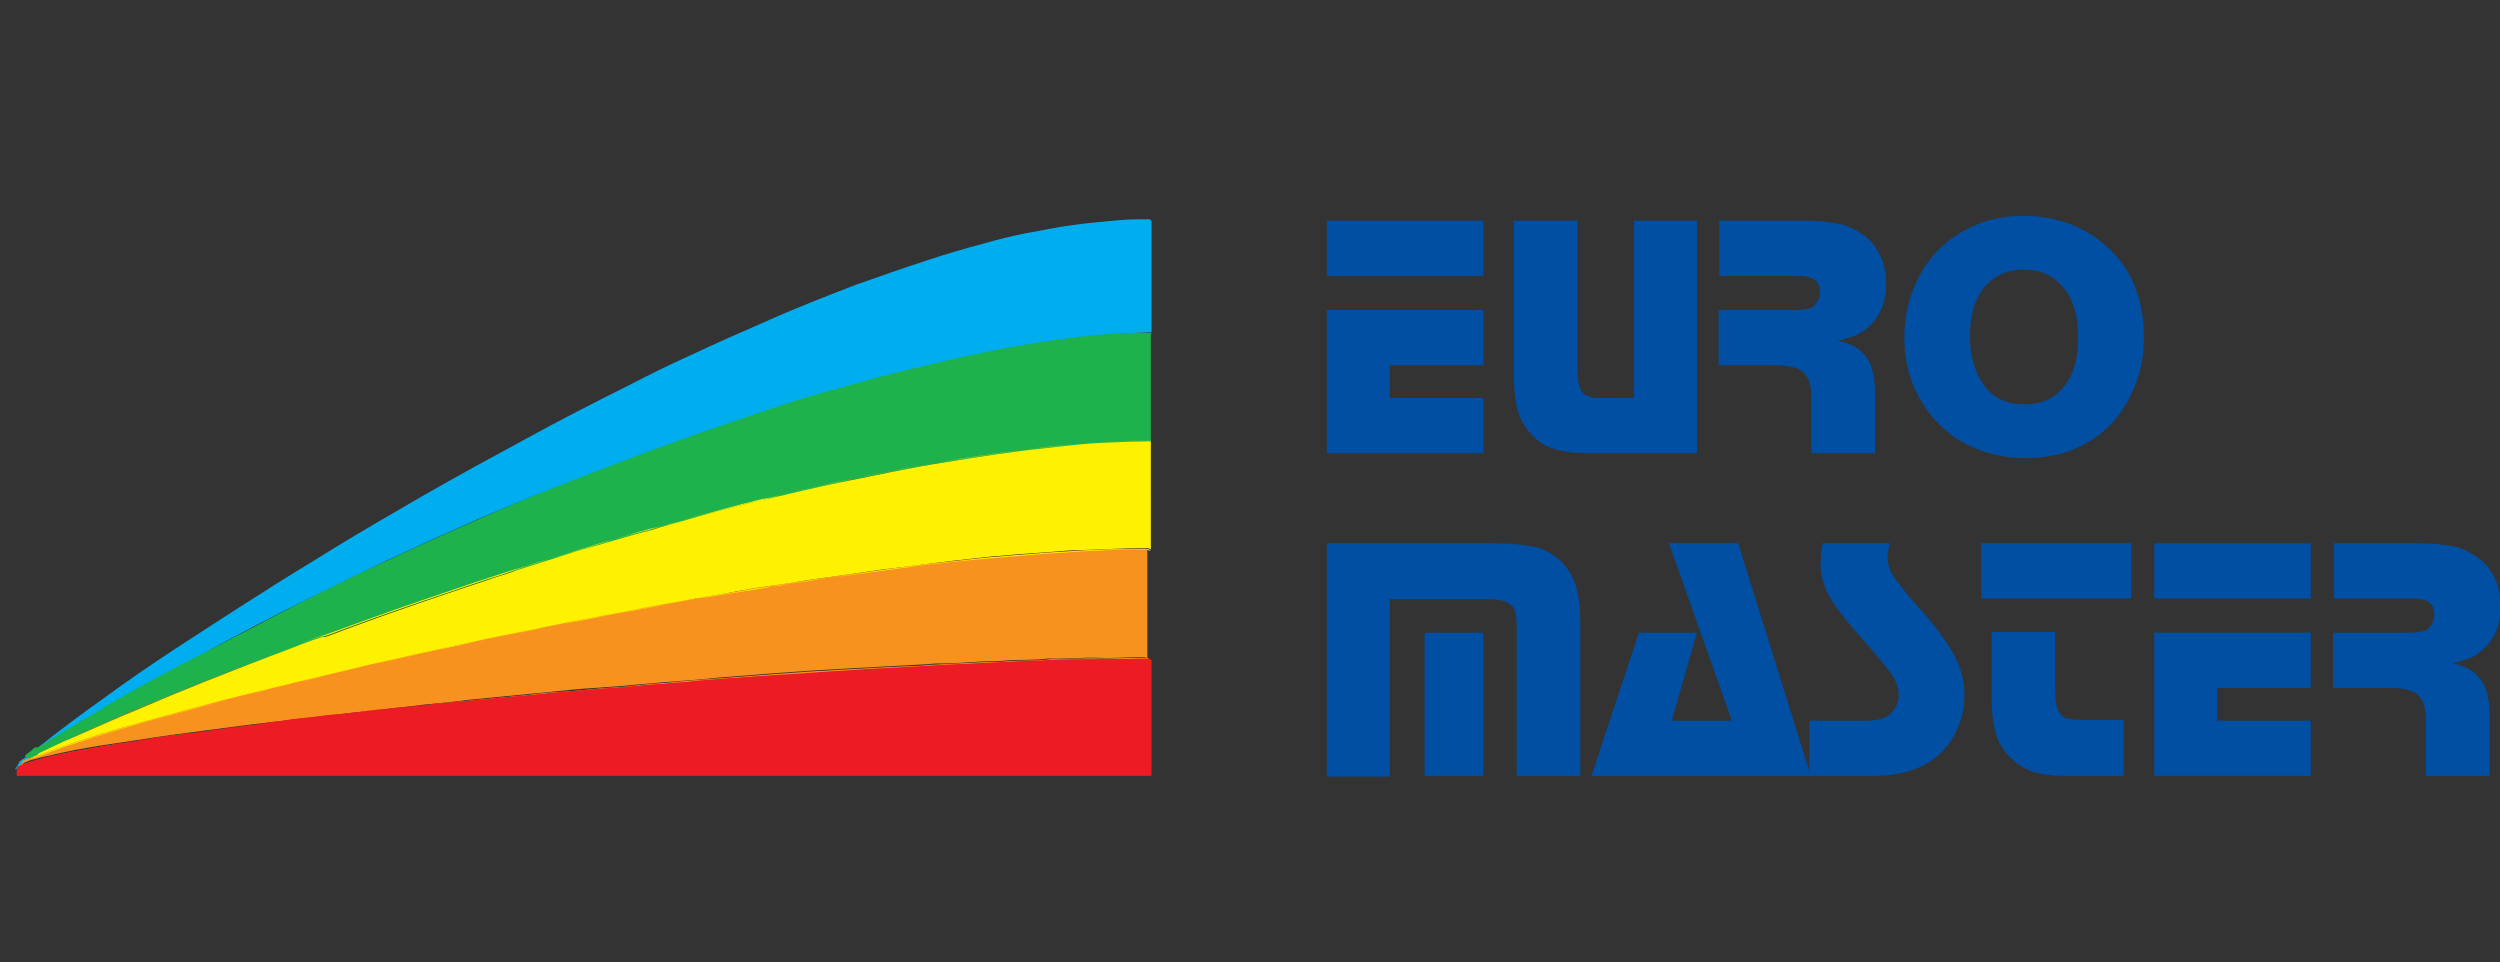 <?xml version="1.0" encoding="utf-8"?>
<!-- Generator: Adobe Illustrator 24.3.0, SVG Export Plug-In . SVG Version: 6.00 Build 0)  -->
<svg version="1.1" id="Layer_1" xmlns="http://www.w3.org/2000/svg" xmlns:xlink="http://www.w3.org/1999/xlink" x="0px" y="0px"
	 viewBox="0 0 358 137.8" style="enable-background:new 0 0 358 137.8;" xml:space="preserve">
<rect x="0" y="0" width="358" height="137.8" fill="#333333" stroke="none"/>
<style type="text/css">
	.st0{fill:#004FA3;}
	.st1{fill:#00AEEF;}
	.st2{fill:#F7921E;}
	.st3{fill:#ED1C24;}
	.st4{fill:#1DB24B;}
	.st5{fill:#847D2C;}
	.st6{fill:#FFF200;}
	.st7{fill:none;}
</style>
<g>
	<g>
		<path class="st0" d="M212.4,31.6v7.9H190v-7.9H212.4z M212.4,44.4v7.9h-13.4V57h13.4v7.9H190V44.4H212.4z"/>
		<path class="st0" d="M243,31.6v33.3h-15.6c-2,0-3.7-0.2-5.1-0.7c-0.9-0.3-1.8-0.8-2.6-1.6c-0.8-0.7-1.4-1.6-1.9-2.6
			c-0.7-1.4-1-3.5-1-6.2V31.6h9.1v21.2c0,1.1,0.1,1.9,0.2,2.4c0.1,0.5,0.4,0.9,0.7,1.2c0.3,0.2,0.6,0.4,1.1,0.5
			c0.5,0.1,1.1,0.1,1.9,0.1h4.2V31.6H243z"/>
		<path class="st0" d="M246.2,31.6h11.5c2,0,3.8,0.1,5.3,0.4c1,0.1,1.9,0.5,2.8,1c0.9,0.5,1.7,1.1,2.3,1.8c0.6,0.7,1.1,1.6,1.5,2.6
			c0.3,1,0.5,2,0.5,3.1c0,2.1-0.5,3.9-1.6,5.3c-0.6,0.8-1.3,1.4-2.1,1.9c-0.8,0.4-1.9,0.8-3.3,1.1c1.1,0.2,2,0.5,2.6,0.9
			c0.6,0.3,1.1,0.9,1.6,1.5c0.8,1.2,1.2,2.8,1.2,4.9v8.8h-9.1V57c0-1.6-0.3-2.7-0.9-3.4c-0.4-0.5-0.9-0.8-1.7-1
			c-0.7-0.2-1.7-0.3-2.9-0.3h-7.8v-7.9H257c0.9,0,1.5-0.1,2-0.2c0.4-0.1,0.8-0.3,1-0.7c0.4-0.5,0.6-1,0.6-1.6c0-0.8-0.2-1.4-0.7-1.8
			c-0.5-0.4-1.3-0.6-2.5-0.6h-11.2V31.6z"/>
		<path class="st0" d="M289.8,30.9c2,0,3.9,0.3,5.8,0.9c1.9,0.6,3.6,1.5,5,2.6c2.1,1.6,3.7,3.5,4.8,5.9c1.1,2.4,1.6,5.1,1.6,8.1
			c0,2.1-0.3,4.1-1,6.1c-0.7,1.9-1.6,3.7-2.8,5.2c-1.6,2-3.5,3.4-5.7,4.4c-2.2,1-4.7,1.5-7.4,1.5s-5.2-0.5-7.5-1.5
			c-2.3-1-4.2-2.4-5.8-4.3c-2.7-3.2-4.1-7-4.1-11.5c0-2.6,0.5-5.1,1.5-7.4c1-2.3,2.3-4.2,4.1-5.8C281.4,32.4,285.3,30.9,289.8,30.9z
			 M289.8,38.6c-2.4,0-4.3,0.9-5.7,2.6c-1.4,1.7-2,4.1-2,7c0,1.6,0.2,3.1,0.7,4.4c0.4,1.3,1.1,2.4,1.9,3.3c1.3,1.4,3.1,2,5.3,2
			c2.4,0,4.3-0.9,5.6-2.6c1.4-1.7,2-4.1,2-7.1c0-3-0.7-5.3-2.1-7C294.1,39.5,292.2,38.6,289.8,38.6z"/>
		<path class="st0" d="M190,77.8h23.6c2.8,0,4.9,0.2,6.5,0.6c1.5,0.4,2.9,1.3,4.1,2.7c0.7,0.9,1.3,2,1.6,3.3
			c0.3,1.3,0.5,2.9,0.5,4.9v21.8h-9.1V89.7c0-0.9-0.1-1.6-0.2-2c-0.1-0.5-0.3-0.8-0.7-1.1c-0.3-0.3-0.7-0.5-1.2-0.6
			c-0.5-0.1-1.1-0.2-1.9-0.2h-14.2v25.4H190V77.8z M212.4,90.6v20.5H204V90.6H212.4z"/>
		<path class="st0" d="M248.9,77.8l10.4,33.3h-31.4l6.8-20.5h8.3l-3.6,12.6h8.6l-9-25.4H248.9z"/>
		<path class="st0" d="M270.6,77.8c-0.2,0.9-0.3,1.6-0.3,2.1c0,0.7,0.2,1.5,0.6,2.2c0.4,0.8,1.2,1.7,2.2,3c2.2,2.5,3.7,4.2,4.5,5.3
			c0.8,1.1,1.5,2.1,2,3c0.6,1.1,1.1,2.2,1.3,3.1c0.3,1,0.4,2,0.4,3.1c0,1.4-0.2,2.7-0.7,4c-0.5,1.3-1.1,2.5-2,3.5
			c-2.2,2.6-5.7,4-10.3,4h-9.2v-7.9h8.2c1.7,0,3-0.4,3.7-1.3c0.6-0.7,0.9-1.5,0.9-2.3c0-1-0.3-1.9-1-3c-0.7-1-2.4-3.1-5.1-6.1
			c-1.2-1.4-2.2-2.6-2.8-3.5c-0.7-0.9-1.1-1.8-1.5-2.5c-0.5-1.3-0.8-2.5-0.8-3.5c0-0.8,0.1-1.8,0.3-3.2H270.6z"/>
		<path class="st0" d="M305.2,77.8v7.9h-21.5v-7.9H305.2z M294.3,90.6v8.3c0,1.5,0.2,2.6,0.6,3.2c0.3,0.4,0.7,0.7,1.1,0.8
			c0.5,0.1,1.2,0.2,2.2,0.2h5.9v8h-8.5c-1.8,0-3.3-0.2-4.5-0.6c-1.2-0.4-2.3-1.1-3.2-2c-1.1-1.1-1.9-2.4-2.2-3.9
			c-0.4-1.5-0.5-3.3-0.5-5.3v-8.8H294.3z"/>
		<path class="st0" d="M330.9,77.8v7.9h-22.4v-7.9H330.9z M330.9,90.6v7.9h-13.4v4.7h13.4v7.9h-22.4V90.6H330.9z"/>
		<path class="st0" d="M334.2,77.8h11.5c2,0,3.8,0.1,5.3,0.4c1,0.1,1.9,0.5,2.8,1c0.9,0.5,1.7,1.1,2.3,1.8c0.6,0.7,1.1,1.6,1.5,2.6
			c0.3,1,0.5,2,0.5,3.1c0,2.1-0.5,3.9-1.6,5.3c-0.6,0.8-1.3,1.4-2.1,1.9c-0.8,0.4-1.9,0.8-3.3,1.1c1.1,0.2,2,0.5,2.6,0.9
			c0.6,0.3,1.1,0.9,1.6,1.5c0.8,1.2,1.2,2.8,1.2,4.9v8.8h-9.1v-7.9c0-1.6-0.3-2.7-0.9-3.4c-0.4-0.5-0.9-0.8-1.7-1
			c-0.7-0.2-1.7-0.3-2.9-0.3h-7.8v-7.9H345c0.9,0,1.5-0.1,2-0.2c0.4-0.1,0.8-0.3,1-0.7c0.4-0.5,0.6-1,0.6-1.6c0-0.8-0.2-1.4-0.7-1.8
			c-0.5-0.4-1.3-0.6-2.5-0.6h-11.2V77.8z"/>
	</g>
	<g>
		<path class="st1" d="M4.8,107.7c0.1,0,0.1,0,0.2,0c-0.3,0.4-0.8,0.6-1.1,0.9c0,0,0,0,0,0c0,0,0.1,0,0.1,0.1c0,0.1-0.1,0.1-0.1,0.2
			c-0.3,0-0.5,0.2-0.8,0.3c0,0-0.1,0-0.1-0.1c0-0.1,0-0.1,0-0.2c0.3-0.3,0.8-0.4,1-0.8c0.1-0.1,0.2-0.1,0.3-0.2
			C4.5,108,4.6,107.7,4.8,107.7z"/>
		<path class="st1" d="M3,109.1C3,109.1,3,109.1,3,109.1c0.1,0.4-0.3,0.5-0.5,0.7c-0.1,0-0.1,0.1-0.2,0.1c0.1-0.2,0.3-0.4,0.4-0.6
			C2.7,109.1,2.8,109,3,109.1z"/>
		<path class="st1" d="M2.3,109.9c0.1,0,0.1-0.1,0.2-0.1c0.1,0,0.1,0.1,0,0.1c-0.1,0.1-0.1,0.3-0.3,0.3C2.2,110.1,2.2,110,2.3,109.9
			z"/>
		<path class="st1" d="M3,109.1c-0.1,0-0.2,0.1-0.3,0.1c-0.1,0,0.2-0.2,0.3-0.3c0.1-0.1-0.1,0,0-0.1C3,109,3,109.1,3,109.1z"/>
		<path class="st1" d="M2.5,109.9c0,0,0-0.1,0-0.1c0.2-0.2,0.4-0.4,0.6-0.6c0.2-0.2,0.5-0.3,0.8-0.4c0,0.1,0,0.2-0.1,0.2
			c-0.4,0.2-0.6,0.5-1,0.7C2.6,109.8,2.6,109.8,2.5,109.9z"/>
		<path class="st2" d="M2.7,109.7c0.3-0.3,0.6-0.6,1-0.8c0.1,0,0.1,0.1,0.1,0.1c-0.1,0.2-0.4,0.1-0.5,0.4
			C3.2,109.6,3,109.7,2.7,109.7z"/>
		<path class="st3" d="M52.3,101.9c0.6-0.2,1.1-0.2,1.7-0.2C53.5,101.9,52.9,101.9,52.3,101.9z"/>
		<path class="st4" d="M124,54.6c-0.6,0.3-1.2,0.4-1.8,0.6c-3.1,0.9-6.3,1.9-9.4,2.9c-3,1-6,2-9,3.1c-2.9,1-5.9,2.1-8.8,3.2
			c-2.1,0.8-4.1,1.6-6.2,2.4c-3,1.2-6,2.4-9,3.7c-3.2,1.3-6.3,2.7-9.4,4c-3,1.3-6.1,2.6-9.1,4c-2.9,1.3-5.7,2.6-8.6,4
			c-2.7,1.3-5.4,2.5-8,3.8c-2.6,1.3-5.2,2.6-7.8,3.9c-3,1.5-6,3-9,4.6c-3.5,1.8-6.9,3.7-10.3,5.6c-0.8,0.5-1.7,0.9-2.5,1.4
			c-0.1,0.1-0.2,0.1-0.4,0.1c1-0.7,2.2-1.3,3.2-1.9c5-2.9,10.1-5.8,15.2-8.5c3.2-1.7,6.3-3.3,9.5-5c3.9-2,7.9-4,11.9-5.8
			c6.6-3.1,13.4-6.1,20.1-9c8.4-3.5,17-6.8,25.6-9.7c6.3-2.1,12.6-4.1,19-5.9c1.4-0.4,2.9-0.8,4.4-1.2
			C123.8,54.6,123.9,54.6,124,54.6z"/>
		<path class="st5" d="M46.5,91.2c-1.3,0.6-2.6,1-4,1.5c-6.1,2.3-12.2,4.7-18.2,7.2c-5.9,2.4-11.7,4.9-17.6,7.5
			c-0.3,0.1-0.6,0.3-1,0.4c0.3-0.3,0.8-0.5,1.2-0.7c2.4-1.2,4.8-2.3,7.2-3.4c2.4-1.1,4.9-2.1,7.3-3.1c2.7-1.1,5.3-2.1,8-3.2
			c2-0.8,3.9-1.6,5.9-2.3c1.8-0.7,3.6-1.3,5.4-2c1.8-0.7,3.5-1.3,5.3-2C46.2,91.1,46.3,91,46.5,91.2z"/>
		<path class="st6" d="M110.2,71.4c-0.1,0.1-0.1,0.1-0.2,0.2c-1.4,0.4-2.8,0.7-4.2,1.1c-1,0.3-2.1,0.6-3.1,0.8c-1,0.3-2,0.5-2.9,0.8
			c-1.1,0.3-2.1,0.6-3.2,0.9c-1,0.2-2,0.6-3,0.8c-0.1,0-0.1,0.1-0.2,0.1c-0.1,0-0.2,0.1-0.2,0c0.6-0.3,1.3-0.4,1.9-0.6
			c2.6-0.7,5.2-1.4,7.8-2.1c2.4-0.6,4.8-1.2,7.1-1.8C110,71.4,110.1,71.4,110.2,71.4z"/>
		<path class="st6" d="M93,75.9c0.1,0,0.2,0,0.2,0c-1.2,0.4-2.4,0.7-3.6,1.1c-1.3,0.4-2.6,0.8-3.9,1.1c-1.8,0.5-3.6,1.1-5.5,1.6
			c0,0,0,0,0-0.1c0,0,0,0,0,0c1.1-0.4,2.2-0.7,3.3-1.1c2.1-0.6,4.2-1.3,6.3-1.9C91,76.5,92,76.1,93,75.9z"/>
		<path class="st6" d="M80.3,79.7c0,0,0,0.1,0,0.1c-1.2,0.4-2.3,0.7-3.5,1.1c-0.9,0.3-1.7,0.5-2.6,0.8c-0.2,0.1-0.4,0.1-0.6,0.1
			c1.2-0.5,2.5-0.8,3.8-1.2C78.4,80.2,79.3,80,80.3,79.7z"/>
		<path class="st2" d="M4.8,108.3c0.1,0.1-0.3,0.1-0.1,0.3c-0.3,0.2-0.6,0.3-0.9,0.5c0,0-0.1-0.1-0.1-0.1c0-0.1,0.1-0.1,0.1-0.2
			c0.1,0,0.1-0.1,0.2-0.1C4.3,108.6,4.5,108.3,4.8,108.3z"/>
		<path class="st1" d="M5.5,107.3c-0.2,0.1-1,0.8-1.3,0.7c0.2-0.2,0.9-0.7,1.1-0.9C5.3,107.2,5.5,107.2,5.5,107.3z"/>
		<path class="st2" d="M110.3,84c0.5-0.3,1.1-0.2,1.7-0.3c0.3-0.1,0.7-0.2,1.1-0.1C112.2,83.8,111.3,83.9,110.3,84z"/>
		<path class="st2" d="M4.9,108.6c0.1-0.2,0.2-0.2,0.4-0.2C5.1,108.5,5,108.6,4.9,108.6z"/>
		<path class="st7" d="M91.9,64.9c-4.4,1.6-8.7,3.3-13,5c-3.5,1.4-7.1,2.9-10.6,4.4c-4.3,1.9-8.6,3.8-12.8,5.8
			c-3.9,1.8-7.7,3.7-11.5,5.6c-4.9,2.5-9.8,5.1-14.7,7.7c-3.1,1.7-6.1,3.4-9.1,5.1c1.8-1,3.7-2,5.6-3c2.5-1.3,4.9-2.6,7.4-3.8
			c3-1.5,6-3,9-4.5c3.3-1.6,6.7-3.2,10-4.8c5.8-2.7,11.7-5.4,17.7-8c6-2.6,12-5.1,18.1-7.5c4.6-1.8,9.3-3.6,14-5.3
			c4.4-1.6,8.9-3.1,13.4-4.5c1-0.3,2-0.6,3.1-0.9c-5.1,1.4-10.1,3-15.1,4.7C99.4,62.2,95.7,63.5,91.9,64.9z"/>
		<path class="st7" d="M28.1,98.1c-3.1,1.2-6.2,2.5-9.2,3.8c-3.7,1.6-7.4,3.2-11,5c1-0.4,1.9-0.8,2.9-1.3c3.2-1.4,6.3-2.7,9.5-4.1
			c2.9-1.2,5.9-2.5,8.9-3.7c4.3-1.7,8.6-3.4,12.9-5c0.5-0.2,1-0.4,1.5-0.6c-2.3,0.8-4.5,1.7-6.7,2.5C33.8,95.9,30.9,97,28.1,98.1z"
			/>
		<path class="st1" d="M11.6,103.6c1.1-0.6,2.1-1.2,3.2-1.9c1.8-1,3.5-2,5.3-3c0,0,0.1,0,0.1-0.1c3-1.7,6.1-3.5,9.1-5.1
			c4.8-2.7,9.7-5.2,14.7-7.7c3.8-1.9,7.7-3.8,11.5-5.6c4.3-2,8.5-3.9,12.8-5.8c3.5-1.5,7-3,10.6-4.4c4.3-1.7,8.7-3.4,13-5
			c3.8-1.4,7.5-2.7,11.4-4c5-1.6,10.1-3.2,15.1-4.7c1.5-0.4,3-0.9,4.5-1.3c0.4-0.1,0.8-0.2,1.2-0.4c2.6-0.7,5.2-1.4,7.9-2
			c2.5-0.6,5-1.2,7.5-1.7c2.2-0.5,4.3-0.9,6.5-1.3c2.5-0.4,4.9-0.8,7.4-1.1c2.4-0.3,4.9-0.6,7.4-0.7c1.4-0.1,2.7-0.2,4.1-0.2v-16
			c-0.1,0-0.2-0.1-0.2-0.2c0,0,0,0,0,0c-1.4,0-2.8,0-4.1,0.1c-2.3,0.2-4.5,0.4-6.8,0.7c-2.3,0.3-4.6,0.8-6.9,1.2
			c-2,0.4-4.1,0.9-6.1,1.5c-2.7,0.7-5.4,1.5-8.1,2.4c-3.4,1.1-6.8,2.3-10.2,3.5c-4.1,1.6-8.3,3.2-12.3,5c-3.9,1.7-7.8,3.4-11.6,5.2
			c-2.9,1.3-5.7,2.7-8.6,4.2c-5,2.5-9.9,5-14.8,7.7c-4.8,2.6-9.6,5.2-14.3,7.9c-4.5,2.6-9,5.2-13.4,7.9c-3.5,2.2-7.1,4.3-10.6,6.6
			c-4,2.5-7.9,5.1-11.8,7.6c-3.5,2.3-7,4.7-10.4,7.2c-3.1,2.2-6.2,4.5-9.2,6.9c-0.1,0.1-0.1,0.2,0,0.2c0,0,0.1,0,0.1,0
			C7.5,106.1,9.5,104.8,11.6,103.6z"/>
		<path class="st4" d="M4.6,108.5c0.1,0,0.2-0.1,0.2-0.1c0.3-0.2,0.6-0.3,0.8-0.5c0.7-0.4,1.4-0.7,2.1-1c3.6-1.8,7.3-3.4,11-5
			c3.1-1.3,6.1-2.5,9.2-3.8c2.9-1.1,5.7-2.3,8.6-3.3c2.2-0.8,4.5-1.7,6.7-2.5c0.9-0.3,1.8-0.7,2.7-1c0.1,0,0.2-0.1,0.4-0.1
			c4.6-1.7,9.3-3.4,14-5c4.4-1.5,8.8-3,13.2-4.4c1.2-0.3,2.4-0.7,3.6-1.1c1-0.3,2-0.6,3.1-0.9c1.2-0.4,2.4-0.7,3.6-1.1
			c2-0.6,4-1.2,6-1.8c1.1-0.3,2.2-0.6,3.4-1c1-0.3,2-0.6,3-0.8c1.3-0.3,2.5-0.7,3.8-1c1-0.3,2.1-0.5,3.1-0.8
			c1.4-0.4,2.8-0.7,4.3-1.1c0.9-0.2,1.9-0.5,2.8-0.7c2.9-0.8,5.9-1.4,8.8-2.1c3.4-0.8,6.9-1.5,10.3-2.1c2.9-0.6,5.8-1.1,8.8-1.5
			c2.6-0.4,5.2-0.8,7.8-1.1c2.4-0.3,4.7-0.6,7.1-0.8c2.3-0.2,4.6-0.4,7-0.5c1.6-0.1,3.1-0.2,4.7-0.1c0,0,0,0,0,0c0,0,0.1,0,0.1,0
			V47.7c-0.1,0-0.2,0-0.4,0c-2.9,0-5.8,0.3-8.8,0.6c-1.5,0.2-2.9,0.3-4.4,0.5c-1.7,0.2-3.5,0.5-5.2,0.8c-1.8,0.3-3.6,0.7-5.4,1
			c-3.4,0.7-6.7,1.5-10,2.3c-2.2,0.5-4.4,1.1-6.6,1.7c-1.4,0.3-2.8,0.7-4.2,1.1c-0.5,0.1-1,0.3-1.6,0.4c-1,0.3-2,0.6-3.1,0.9
			c-4.5,1.4-9,3-13.4,4.5c-4.7,1.7-9.4,3.4-14,5.3c-6.1,2.4-12.1,4.9-18.1,7.5c-5.9,2.6-11.8,5.2-17.7,8c-3.4,1.6-6.7,3.2-10,4.8
			c-3,1.5-6,3-9,4.5c-2.5,1.3-4.9,2.5-7.4,3.8c-1.9,1-3.7,2-5.6,3c-1.6,0.9-3.3,1.9-4.9,2.8c-0.1,0.1-0.3,0.2-0.4,0.3
			c-3,1.7-5.9,3.5-8.8,5.3c-0.2,0.1-0.4,0.3-0.6,0.2c0,0,0,0-0.1,0c-0.2,0.1-0.3,0.1-0.4,0.3c-0.3,0.3-0.7,0.5-1,0.8
			c-0.1,0.1-0.3,0.3,0.1,0.3C4.2,108.7,4.4,108.6,4.6,108.5C4.6,108.5,4.6,108.5,4.6,108.5z"/>
		<path class="st4" d="M6,107.1c2.9-1.8,5.8-3.6,8.8-5.3c0.1-0.1,0.3-0.2,0.4-0.3c1.6-0.9,3.3-1.9,4.9-2.8c0,0-0.1,0-0.1,0.1
			c-1.8,1-3.5,2-5.3,3c-1.1,0.6-2.1,1.2-3.2,1.9c-2,1.2-4,2.5-6.1,3.7c0,0-0.1,0-0.1,0c0,0,0,0,0.1,0C5.7,107.4,5.9,107.3,6,107.1z"
			/>
		<path class="st4" d="M160.7,47.7c-2.5,0.1-4.9,0.4-7.4,0.7c-2.5,0.3-4.9,0.7-7.4,1.1c-2.2,0.4-4.3,0.8-6.5,1.3
			c-2.5,0.5-5,1.1-7.5,1.7c-2.6,0.6-5.3,1.3-7.9,2c-0.4,0.2-0.8,0.2-1.2,0.4c-1.5,0.4-3,0.8-4.5,1.3c0.5-0.1,1-0.3,1.6-0.4
			c1.4-0.4,2.8-0.8,4.2-1.1c2.2-0.6,4.4-1.1,6.6-1.7c3.3-0.8,6.7-1.6,10-2.3c1.8-0.4,3.6-0.7,5.4-1c1.7-0.3,3.4-0.6,5.2-0.8
			c1.5-0.2,2.9-0.4,4.4-0.5c2.9-0.3,5.8-0.6,8.8-0.6c0.1,0,0.2,0,0.4,0v-0.1C163.4,47.6,162.1,47.7,160.7,47.7z"/>
		<path class="st2" d="M8.8,107.8c2.7-0.6,5.3-1,8-1.4c3.5-0.5,6.9-1.1,10.4-1.5c2.8-0.4,5.5-0.7,8.3-1.1c2.5-0.3,5.1-0.6,7.6-0.9
			c2.6-0.3,5.3-0.6,7.9-0.9c0.4,0,0.8-0.1,1.2-0.1c0.6,0,1.2,0,1.7-0.2c2.3-0.3,4.6-0.5,6.8-0.8c2.2-0.2,4.3-0.4,6.5-0.7
			c2.4-0.2,4.9-0.5,7.3-0.7c1.7-0.2,3.4-0.3,5-0.5c2-0.2,3.9-0.4,5.9-0.5c1.3-0.1,2.7-0.2,4-0.3c1.8-0.2,3.7-0.3,5.5-0.5
			c2.8-0.2,5.6-0.4,8.4-0.7c2.5-0.2,5.1-0.4,7.6-0.6c1.9-0.1,3.9-0.3,5.8-0.4c1.7-0.1,3.5-0.2,5.2-0.3c1.8-0.1,3.7-0.2,5.5-0.3
			c1.9-0.1,3.7-0.2,5.6-0.3c0.7-0.1,1.4-0.1,2.1-0.1c1.9,0,3.9-0.2,5.8-0.3c1,0,2,0,3-0.1c2.1-0.2,4.1,0,6.2-0.3c0.1,0,0.2,0,0.2,0
			c2.4,0.1,4.8-0.2,7.1-0.1c1.9,0.1,3.9-0.1,5.8-0.1c0.2,0,0.4,0,0.6,0c0.2,0,0.4,0.1,0.5,0.2V78.8c-0.1-0.1-0.3-0.2-0.6-0.2
			c-2,0-4,0-6,0.1c-1.3,0-2.6,0.1-3.9,0.2c-1.9,0.1-3.9,0.2-5.8,0.4c-2.4,0.2-4.7,0.4-7.1,0.6c-2.3,0.2-4.6,0.5-6.9,0.7
			c-2.1,0.2-4.2,0.5-6.3,0.8c-2.3,0.3-4.5,0.6-6.7,0.9c-1.6,0.2-3.3,0.5-4.9,0.7c-1.1,0.2-2.2,0.3-3.3,0.5c-0.9,0.1-1.8,0.3-2.7,0.4
			c-1.4,0.2-2.7,0.4-4.1,0.7c-1.6,0.3-3.2,0.5-4.9,0.8c-1.6,0.3-3.1,0.6-4.7,0.8c-1.5,0.3-3,0.5-4.5,0.8c-1.4,0.3-2.9,0.6-4.3,0.8
			c-1.4,0.3-2.9,0.5-4.3,0.8c-1.4,0.3-2.8,0.6-4.2,0.9c-1.7,0.4-3.5,0.7-5.2,1c-2.1,0.4-4.2,0.9-6.2,1.3c-1.6,0.3-3.3,0.7-4.9,1
			c-1.9,0.4-3.9,0.9-5.8,1.3c-1.6,0.4-3.1,0.7-4.7,1.1c-1.9,0.4-3.7,0.9-5.6,1.3c-1.8,0.4-3.5,0.8-5.3,1.3c-1.4,0.3-2.7,0.7-4.1,1
			c-2.4,0.6-4.9,1.2-7.3,1.9c-3.2,0.8-6.4,1.7-9.6,2.6c-2.4,0.7-4.7,1.4-7.1,2.1c-2.8,0.9-5.7,1.8-8.4,2.9c-0.1,0.1-0.3,0.1-0.4,0.2
			c0,0-0.1,0-0.1,0c-0.1,0-0.1,0.1-0.2,0c-0.3,0.1-0.6,0.3-0.8,0.4c-0.1,0.1-0.4,0.1-0.4,0.3c0,0,0.1,0,0.1,0
			C5.2,108.6,7,108.2,8.8,107.8z"/>
		<path class="st2" d="M7.9,108.2c3.2-0.6,6.3-1.2,9.5-1.7c1.8-0.3,3.6-0.6,5.5-0.9c2.6-0.4,5.2-0.7,7.8-1c2-0.3,4.1-0.5,6.1-0.8
			c1.2-0.2,2.4-0.3,3.6-0.5c1-0.1,1.9-0.3,2.9-0.4c1.5-0.1,3-0.4,4.5-0.5c1.5-0.1,3-0.3,4.5-0.5c0.6-0.1,1.1-0.1,1.7-0.2
			c0.2,0,0.3,0,0.5,0c1.3-0.2,2.6-0.3,3.9-0.4c1-0.1,1.9-0.2,2.8-0.3c1.3-0.1,2.7-0.3,4-0.4c1.1-0.1,2.1-0.2,3.2-0.3
			c1.5-0.1,2.9-0.3,4.3-0.4c1.1-0.1,2.2-0.2,3.2-0.3c1.4-0.1,2.8-0.3,4.2-0.4c1.2-0.1,2.3-0.2,3.5-0.3c1.7-0.2,3.5-0.3,5.2-0.4
			c0.8-0.1,1.6-0.1,2.3-0.2c1.6-0.2,3.2-0.3,4.9-0.4c0.9-0.1,1.7-0.1,2.6-0.2c1.5-0.1,3.1-0.2,4.6-0.4c1-0.1,1.9-0.1,2.9-0.2
			c1.4-0.2,2.9-0.2,4.3-0.3c1-0.1,2-0.1,3.1-0.2c2-0.1,4-0.3,6-0.4c1.5-0.1,3-0.2,4.5-0.3c2-0.1,3.9-0.2,5.9-0.3
			c1.7-0.1,3.3-0.2,5-0.3c2.1-0.1,4.3-0.2,6.4-0.3c1.4,0,2.7-0.1,4.1-0.2c1.7-0.1,3.4-0.1,5.1-0.2c1.4-0.1,2.7-0.1,4.1-0.1
			c3.1-0.1,6.2,0,9.3-0.1c0.3,0,0.5,0.1,0.7,0.2v-0.2c-0.1-0.1-0.3-0.2-0.5-0.2c-0.2,0-0.4,0-0.6,0c-1.9,0-3.9,0.1-5.8,0.1
			c-2.4-0.1-4.8,0.1-7.1,0.1c-0.1,0-0.2,0-0.2,0c-2.1,0.3-4.1,0.1-6.2,0.3c-1,0.1-2,0.1-3,0.1c-1.9,0.1-3.9,0.2-5.8,0.3
			c-0.7,0-1.4,0.1-2.1,0.1c-1.9,0.2-3.7,0.2-5.6,0.3c-1.8,0.1-3.7,0.2-5.5,0.3c-1.7,0.1-3.5,0.2-5.2,0.3c-1.9,0.1-3.9,0.3-5.8,0.4
			c-2.5,0.2-5.1,0.4-7.6,0.6c-2.8,0.2-5.6,0.4-8.4,0.7c-1.8,0.1-3.7,0.3-5.5,0.5c-1.3,0.1-2.7,0.2-4,0.3c-2,0.2-3.9,0.4-5.9,0.5
			c-1.7,0.1-3.4,0.3-5,0.5c-2.4,0.2-4.9,0.5-7.3,0.7c-2.2,0.2-4.3,0.4-6.5,0.7c-2.3,0.3-4.6,0.4-6.8,0.8c-0.6,0.1-1.2,0.2-1.7,0.2
			c-0.4,0-0.8,0.1-1.2,0.1c-2.6,0.3-5.3,0.6-7.9,0.9c-2.5,0.3-5.1,0.6-7.6,0.9c-2.8,0.4-5.5,0.7-8.3,1.1c-3.5,0.5-6.9,1-10.4,1.5
			c-2.7,0.4-5.4,0.9-8,1.4c-1.8,0.4-3.7,0.8-5.4,1.4c0,0-0.1,0-0.1,0c0,0,0,0.1,0,0.1C4.8,108.9,6.4,108.5,7.9,108.2z"/>
		<path class="st6" d="M4.8,108.5c0.2,0,0.3-0.1,0.4-0.2c2-0.8,4.1-1.5,6.1-2.2c4.3-1.4,8.7-2.6,13.1-3.8c5-1.4,10-2.7,15.1-3.9
			c4.4-1.1,8.9-2.1,13.3-3.2c4.8-1.1,9.7-2.2,14.5-3.2c3.1-0.7,6.2-1.3,9.2-1.9c3.4-0.7,6.8-1.4,10.2-2c3.6-0.7,7.2-1.4,10.8-2
			c2.6-0.5,5.3-0.9,7.9-1.4c1.6-0.3,3.3-0.6,4.9-0.8c0.9-0.1,1.9-0.3,2.8-0.4c2.2-0.4,4.4-0.7,6.7-1c2.1-0.3,4.1-0.6,6.2-0.9
			c3.5-0.4,7-0.9,10.5-1.3c1.8-0.2,3.6-0.4,5.4-0.6c1.6-0.1,3.3-0.3,4.9-0.4c1.4-0.1,2.8-0.2,4.2-0.3c1.1-0.1,2.2-0.2,3.3-0.2
			c3.2-0.1,6.4-0.3,9.6-0.3c0.1,0,0.3,0,0.4,0c0.2,0,0.4,0.1,0.5,0.2V63.3c0,0,0-0.1-0.1-0.1c0,0-0.1,0-0.1,0
			c-2.2,0-4.3,0.1-6.5,0.2c-2.6,0.1-5.1,0.4-7.7,0.7c-5.1,0.5-10.1,1.3-15.1,2.1c-5.1,0.8-10.1,1.9-15.1,2.9
			c-3.4,0.7-6.7,1.5-10.1,2.3c-1.3,0.2-2.5,0.6-3.8,0.9c-2.4,0.6-4.8,1.2-7.1,1.9c-2.1,0.6-4.2,1.1-6.2,1.8c-1.3,0.3-2.7,0.7-4,1.1
			c-1.5,0.4-3,0.9-4.6,1.3c-1.4,0.4-2.8,0.8-4.2,1.3c-2.2,0.7-4.4,1.4-6.6,2.1c-1.3,0.5-2.6,0.8-3.9,1.3c-6.6,2.2-13.1,4.4-19.6,6.8
			c-1.1,0.4-2.1,0.8-3.2,1.2c-0.2,0.1-0.3,0.1-0.5,0.1c-0.4,0-0.7,0.2-1.1,0.3c-0.7,0.2-1.3,0.5-2,0.7c-0.5,0.2-1,0.4-1.5,0.6
			c-4.3,1.6-8.6,3.3-12.9,5c-3,1.2-5.9,2.4-8.9,3.7c-3.2,1.3-6.3,2.7-9.5,4.1c-1,0.4-1.9,0.8-2.9,1.3c-0.5,0.2-1,0.5-1.5,0.7
			c-0.2,0.1-0.4,0.2-0.6,0.3C5.5,108.1,5.2,108.3,4.8,108.5c-0.1-0.1-0.2,0-0.3,0c0,0,0,0,0,0.1c0,0,0,0,0,0c0,0,0.1,0,0.1-0.1
			C4.8,108.5,4.8,108.5,4.8,108.5z"/>
		<path class="st6" d="M164.7,63.1c-1.6-0.1-3.1,0-4.7,0.1c-2.3,0.1-4.6,0.3-7,0.5c-2.4,0.2-4.8,0.5-7.1,0.8
			c-2.6,0.3-5.2,0.7-7.8,1.1c-2.9,0.5-5.9,1-8.8,1.5c-3.5,0.7-6.9,1.4-10.3,2.1c-3,0.7-5.9,1.3-8.8,2.1c-0.9,0.3-1.9,0.5-2.8,0.7
			c-1.4,0.4-2.8,0.7-4.3,1.1c-1,0.3-2.1,0.5-3.1,0.8c-1.3,0.3-2.5,0.7-3.8,1c-1,0.3-2,0.6-3,0.8c-1.1,0.3-2.3,0.6-3.4,1
			c-2,0.6-4,1.2-6,1.8c-1.2,0.4-2.4,0.7-3.6,1.1c-1,0.3-2,0.6-3.1,0.9c-1.2,0.4-2.4,0.8-3.6,1.1c-4.4,1.4-8.8,2.9-13.2,4.4
			c-4.7,1.6-9.3,3.3-14,5c-0.1,0-0.2,0-0.4,0.1c-0.9,0.3-1.8,0.7-2.7,1c0.7-0.2,1.3-0.5,2-0.7c0.3-0.1,0.7-0.3,1.1-0.3
			c0.2,0,0.3-0.1,0.5-0.1c1.1-0.4,2.1-0.8,3.2-1.2c6.5-2.4,13.1-4.6,19.6-6.8c1.3-0.4,2.6-0.8,3.9-1.3c2.2-0.7,4.4-1.4,6.6-2.1
			c1.4-0.4,2.8-0.9,4.2-1.3c1.5-0.5,3-0.9,4.6-1.3c1.3-0.4,2.6-0.8,4-1.1c2.1-0.7,4.2-1.2,6.2-1.8c2.4-0.6,4.7-1.3,7.1-1.9
			c1.3-0.3,2.5-0.7,3.8-0.9c3.4-0.8,6.7-1.6,10.1-2.3c5-1.1,10-2.1,15.1-2.9c5-0.8,10-1.6,15.1-2.1c2.5-0.3,5.1-0.5,7.7-0.7
			c2.1-0.1,4.3-0.3,6.5-0.2c0,0,0.1,0,0.1,0C164.7,63.2,164.7,63.2,164.7,63.1C164.7,63.1,164.7,63.1,164.7,63.1z"/>
		<path class="st6" d="M5.8,107.9c0.2-0.1,0.4-0.2,0.6-0.3c0.5-0.2,1-0.5,1.5-0.7C7.1,107.2,6.4,107.5,5.8,107.9
			c-0.4,0.1-0.6,0.3-0.9,0.4c-0.1,0.1-0.2,0.1-0.2,0.1c0,0,0,0-0.1,0.1c0.1,0,0.2-0.1,0.3-0.1C5.2,108.3,5.5,108.1,5.8,107.9z"/>
		<path class="st6" d="M4.8,108.6C4.8,108.6,4.8,108.6,4.8,108.6c0.2-0.1,0.3-0.1,0.5-0.2c2.8-1.1,5.6-2,8.4-2.9
			c2.3-0.7,4.7-1.4,7.1-2.1c3.2-0.9,6.4-1.7,9.6-2.6c2.4-0.6,4.9-1.3,7.3-1.9c1.4-0.3,2.7-0.7,4.1-1c1.8-0.4,3.5-0.8,5.3-1.3
			c1.9-0.4,3.7-0.9,5.6-1.3c1.6-0.4,3.1-0.7,4.7-1.1c1.9-0.4,3.9-0.9,5.8-1.3c1.6-0.4,3.3-0.7,4.9-1c2.1-0.4,4.2-0.9,6.2-1.3
			c1.7-0.4,3.5-0.7,5.2-1c1.4-0.3,2.8-0.6,4.2-0.9c1.4-0.3,2.9-0.5,4.3-0.8c1.4-0.3,2.9-0.6,4.3-0.8c1.5-0.3,3-0.5,4.5-0.8
			c1.6-0.3,3.1-0.6,4.7-0.8c1.6-0.3,3.2-0.5,4.9-0.8c1.4-0.2,2.7-0.4,4.1-0.7c0.9-0.2,1.8-0.3,2.7-0.4c1.1-0.2,2.2-0.3,3.3-0.5
			c1.6-0.3,3.3-0.5,4.9-0.7c2.2-0.3,4.5-0.6,6.7-0.9c2.1-0.3,4.2-0.6,6.3-0.8c2.3-0.3,4.6-0.5,6.9-0.7c2.4-0.2,4.7-0.4,7.1-0.6
			c1.9-0.2,3.9-0.2,5.8-0.4c1.3-0.1,2.6-0.1,3.9-0.2c2-0.1,4-0.2,6-0.1c0.2,0,0.4,0.1,0.6,0.2v-0.1c-0.1-0.1-0.3-0.2-0.5-0.2
			c-0.1,0-0.3,0-0.4,0c-3.2,0-6.4,0.1-9.6,0.3c-1.1,0.1-2.2,0.1-3.3,0.2c-1.4,0.1-2.8,0.2-4.2,0.3c-1.6,0.1-3.3,0.3-4.9,0.4
			c-1.8,0.2-3.6,0.4-5.4,0.6c-3.5,0.4-7,0.8-10.5,1.3c-2.1,0.3-4.1,0.6-6.2,0.9c-2.2,0.3-4.5,0.6-6.7,1c-0.9,0.2-1.8,0.4-2.8,0.4
			c-1.6,0.2-3.3,0.5-4.9,0.8c-2.6,0.4-5.3,0.9-7.9,1.4c-3.6,0.7-7.2,1.3-10.8,2c-3.4,0.7-6.8,1.3-10.2,2c-3.1,0.6-6.2,1.3-9.2,1.9
			c-4.8,1-9.7,2.1-14.5,3.2c-4.4,1-8.9,2.1-13.3,3.2c-5,1.3-10.1,2.5-15.1,3.9c-4.4,1.2-8.7,2.4-13.1,3.8c-2.1,0.7-4.1,1.4-6.1,2.2
			c-0.1,0.1-0.3,0.2-0.4,0.2C4.8,108.5,4.8,108.5,4.8,108.6c-0.1,0-0.1,0-0.2,0C4.7,108.7,4.7,108.6,4.8,108.6z"/>
		<path class="st7" d="M3.7,111.1h0.2C3.8,111.1,3.8,111.1,3.7,111.1z"/>
		<path class="st3" d="M164.1,94.3c-3.1,0.1-6.2,0.1-9.3,0.1c-1.4,0-2.7,0-4.1,0.1c-1.7,0.1-3.4,0.1-5.1,0.2
			c-1.4,0.1-2.7,0.1-4.1,0.2c-2.1,0.1-4.3,0.2-6.4,0.3c-1.7,0.1-3.3,0.2-5,0.3c-2,0.1-3.9,0.2-5.9,0.3c-1.5,0.1-3,0.2-4.5,0.3
			c-2,0.1-4,0.3-6,0.4c-1,0.1-2,0.1-3.1,0.2c-1.4,0.1-2.9,0.2-4.3,0.3c-0.9,0.1-1.9,0.1-2.9,0.2c-1.5,0.1-3.1,0.2-4.6,0.4
			c-0.9,0.1-1.7,0.1-2.6,0.2c-1.6,0.2-3.2,0.2-4.9,0.4c-0.8,0.1-1.6,0.1-2.3,0.2c-1.8,0.1-3.5,0.3-5.2,0.4c-1.2,0.1-2.3,0.2-3.5,0.3
			c-1.4,0.1-2.8,0.3-4.2,0.4c-1.1,0.1-2.2,0.2-3.2,0.3c-1.4,0.1-2.9,0.3-4.3,0.4c-1.1,0.1-2.2,0.2-3.2,0.3c-1.3,0.1-2.7,0.3-4,0.4
			c-0.9,0.1-1.9,0.2-2.8,0.3c-1.3,0.1-2.6,0.2-3.9,0.4c-0.2,0-0.3,0-0.5,0c-0.6,0.1-1.1,0.1-1.7,0.2c-1.5,0.2-3,0.4-4.5,0.5
			c-1.5,0.1-3,0.4-4.5,0.5c-1,0.1-1.9,0.2-2.9,0.4c-1.2,0.1-2.4,0.3-3.6,0.5c-2,0.3-4.1,0.5-6.1,0.8c-2.6,0.4-5.2,0.7-7.8,1
			c-1.8,0.3-3.6,0.6-5.5,0.9c-3.2,0.5-6.4,1-9.5,1.7c-1.5,0.3-3.1,0.7-4.6,1.3c0,0,0-0.1,0-0.1c-0.2,0.1-0.4,0.2-0.6,0.3
			c-0.1,0.1-0.2,0.1-0.3,0.2c-0.1,0.1-0.1,0.3-0.2,0.4c0,0.2,0,0.4,0,0.6c0,0.2,0,0.3,0,0.3l1.5,0c0.1,0,0.1,0,0.2,0h1.7
			c52.8,0,105.5,0,158.3,0c0.2,0,0.4,0,0.6,0c0.1,0,0.2-0.1,0.2-0.1V94.5C164.6,94.3,164.4,94.3,164.1,94.3z"/>
		<path class="st1" d="M3.9,111.1c0.6,0,1.1,0,1.7,0L3.9,111.1C3.9,111.1,3.9,111.1,3.9,111.1z"/>
	</g>
</g>
</svg>
